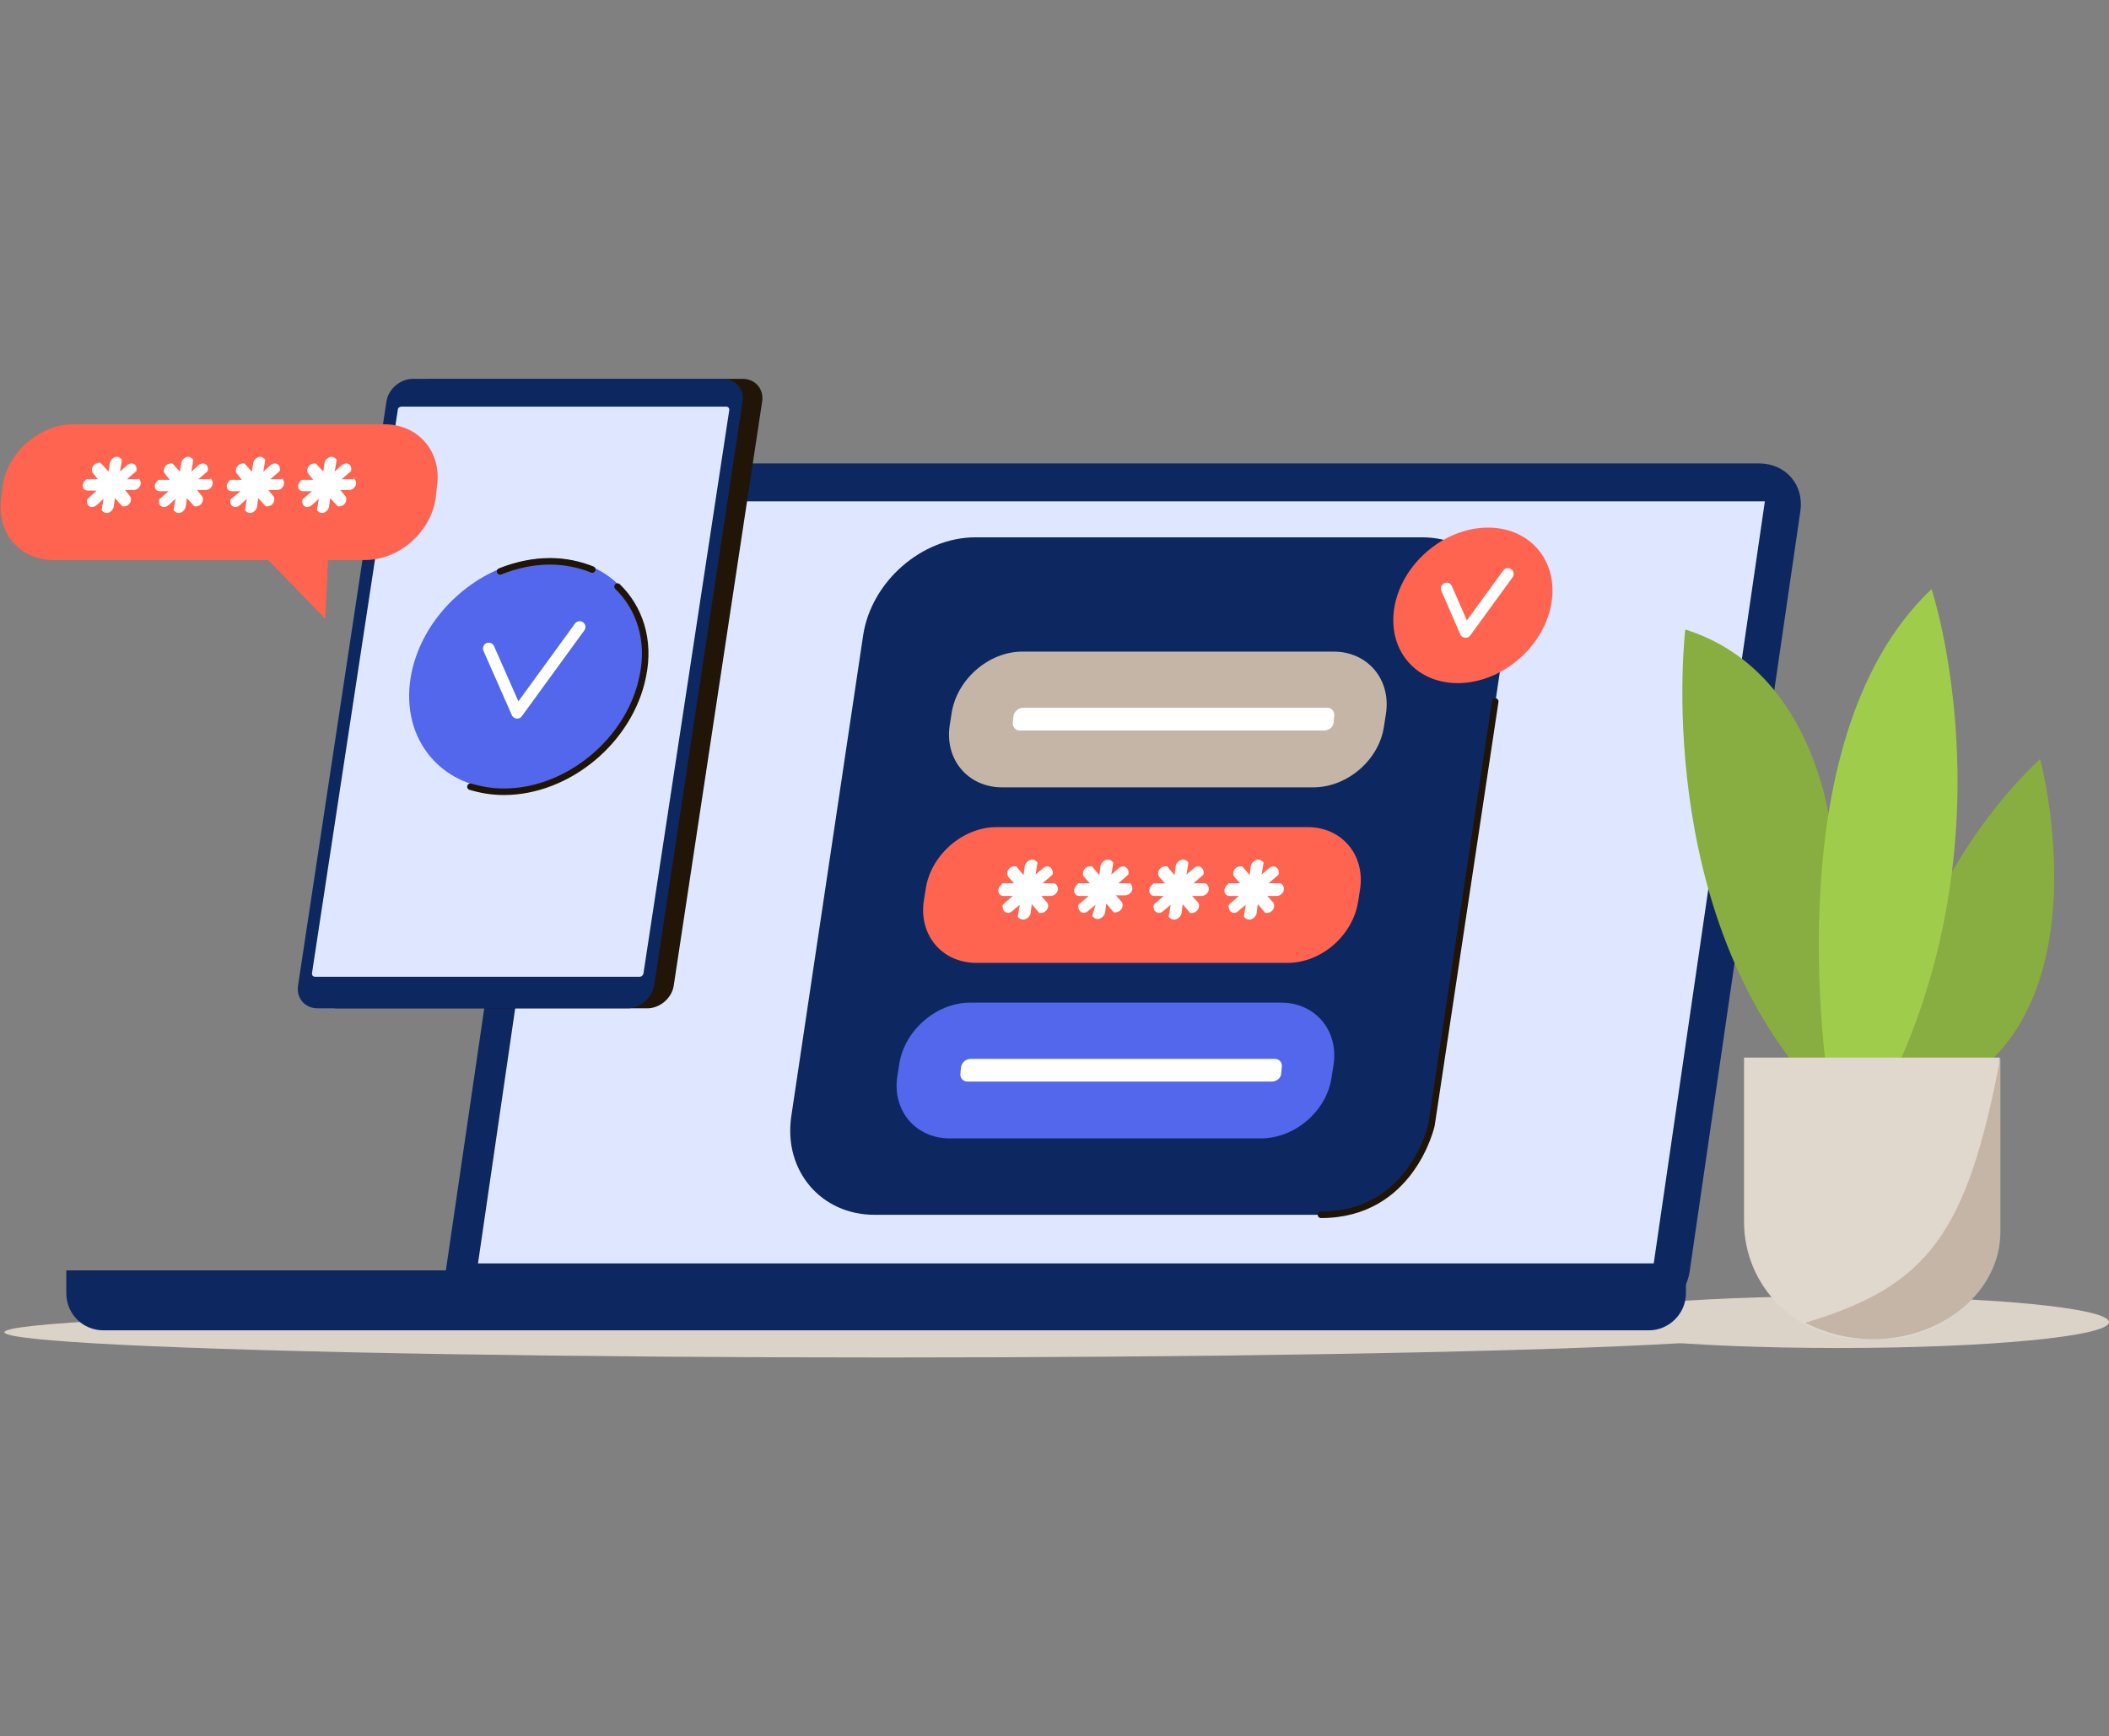 <svg enable-background="new 0 0 334 275" viewBox="0 0 334 275" xmlns="http://www.w3.org/2000/svg"><rect x="0" y="0" width="334" height="275" fill="#808080" stroke="none"/><ellipse cx="291.1" cy="209.4" fill="#dbd2c8" rx="42.9" ry="4.1"/><ellipse cx="140.3" cy="211" fill="#dbd2c8" rx="139.6" ry="4"/><path d="m278.6 73.4h-96.8-54.1-30.7c-4.2 0-8.2 3.4-8.8 7.7l-17.6 120.2c-.6 4.2 2.3 7.7 6.6 7.7h181.6c4.2 0 8.2-3.4 8.8-7.7l17.5-120.2c.7-4.3-2.3-7.7-6.5-7.7z" fill="#0d2761"/><path d="m261.9 200.1h-186.2l17.6-120.7h186.2z" fill="#dee7ff"/><path d="m261.1 210.7h-244.7c-3.3 0-5.9-2.6-5.9-5.9v-3.6h256.5v3.6c0 3.3-2.7 5.9-5.9 5.9z" fill="#0d2761"/><path d="m102.5 159.7h-49.1c-2 0-3.4-1.6-3.1-3.6l14-92.5c.3-2 2.2-3.6 4.2-3.6h49.1c2 0 3.4 1.6 3.1 3.6l-14 92.5c-.3 2-2.2 3.6-4.2 3.6z" fill="#211507"/><path d="m99.4 159.7h-49.1c-2 0-3.4-1.6-3.1-3.6l14-92.5c.3-2 2.2-3.6 4.2-3.6h49.1c2 0 3.4 1.6 3.1 3.6l-14 92.5c-.4 2-2.2 3.6-4.2 3.6z" fill="#0d2761"/><path d="m101.3 154.7h-51.4c-.3 0-.5-.2-.5-.5l13.6-89.3c0-.3.3-.5.6-.5h51.4c.3 0 .5.2.5.5l-13.6 89.3c-.1.3-.3.5-.6.5z" fill="#dee7ff"/><path d="m209.2 192.4h-70.7c-8.5 0-14.4-7-13.2-15.5l11.4-76.3c1.3-8.5 9.3-15.5 17.8-15.5h70.7c8.5 0 14.4 7 13.2 15.5l-11.4 76.4c-1.3 8.5-9.3 15.4-17.8 15.4z" fill="#0d2761"/><path d="m199.7 180.3h-49.3c-5.4 0-9.1-4.4-8.3-9.8l.3-1.9c.8-5.4 5.9-9.8 11.2-9.8h49.3c5.4 0 9.1 4.4 8.3 9.8l-.3 1.9c-.7 5.4-5.8 9.8-11.2 9.8z" fill="#5267eb"/><path d="m203.9 152.5h-49.3c-5.4 0-9.1-4.4-8.3-9.8l.3-1.9c.8-5.4 5.9-9.8 11.2-9.8h49.3c5.4 0 9.1 4.4 8.3 9.8l-.3 1.9c-.8 5.4-5.8 9.8-11.2 9.8z" fill="#ff6450"/><g fill="#fff"><path d="m166.9 139.9h-1.8l1.5-1.3s.1-.1.1-.1c.2-1.2-.9-1.6-1.5-1l-1.2 1 .3-1.8v-.1c-.7-.9-1.8-.3-2 .5l-.2 1.5-1.1-1.3s-.1-.1-.1-.1c-1.2-.1-1.7 1.1-1.2 1.7l.9 1h-1.8s-.1 0-.1.1c-1 .8-.6 1.9.2 1.9h1.5l-1.5 1.3s-.1.1-.1.1c-.2 1.2.9 1.6 1.5 1l1.2-1-.3 1.8v.1c.7.9 1.8.3 2-.5l.2-1.5 1.1 1.3s.1.1.1.1c1.2.1 1.7-1.1 1.2-1.7l-.9-1h1.5c.8 0 1.6-1 .8-1.9-.2-.1-.2-.1-.3-.1z"/><path d="m178.9 139.9h-1.8l1.5-1.3s.1-.1.1-.1c.2-1.2-.9-1.6-1.5-1l-1.2 1 .3-1.8v-.1c-.7-.9-1.8-.3-2 .5l-.2 1.5-1.1-1.3s-.1-.1-.1-.1c-1.2-.1-1.7 1.1-1.2 1.7l.9 1h-1.8s-.1 0-.1.1c-1 .8-.6 1.9.2 1.9h1.5l-1.5 1.3s-.1.1-.1.1c-.2 1.2.9 1.6 1.5 1l1.2-1-.5 1.7v.1c.7.9 1.8.3 2-.5l.2-1.5 1.1 1.3s.1.1.1.1c1.2.1 1.7-1.1 1.2-1.7l-.9-1h1.5c.8 0 1.6-1 .8-1.9-.1 0-.1 0-.1 0z"/><path d="m190.8 139.9h-1.8l1.5-1.3s.1-.1.1-.1c.2-1.2-.9-1.6-1.5-1l-1.2 1 .3-1.8v-.1c-.7-.9-1.8-.3-2 .5l-.2 1.5-1.1-1.3s-.1-.1-.1-.1c-1.2-.1-1.7 1.1-1.2 1.7l.9 1h-1.8s-.1 0-.1.1c-1 .8-.6 1.9.2 1.9h1.5l-1.5 1.3s-.1.1-.1.1c-.2 1.2.9 1.6 1.5 1l1.2-1-.3 1.8v.1c.7.9 1.8.3 2-.5l.2-1.5 1.1 1.3s.1.1.1.1c1.2.1 1.7-1.1 1.2-1.7l-.9-1h1.5c.8 0 1.6-1 .8-1.9-.2-.1-.3-.1-.3-.1z"/><path d="m202.7 139.9h-1.8l1.5-1.3s.1-.1.1-.1c.2-1.2-.9-1.6-1.5-1l-1.2 1 .3-1.8v-.1c-.7-.9-1.8-.3-2 .5l-.2 1.5-1.1-1.3s-.1-.1-.1-.1c-1.2-.1-1.7 1.1-1.2 1.7l.9 1h-1.8s-.1 0-.1.1c-1 .8-.6 1.9.2 1.9h1.5l-1.5 1.3s-.1.1-.1.1c-.2 1.2.9 1.6 1.5 1l1.2-1-.3 1.8v.1c.7.9 1.8.3 2-.5l.2-1.5 1.1 1.3s.1.1.1.1c1.2.1 1.7-1.1 1.2-1.7l-.9-1h1.5c.8 0 1.6-1 .8-1.9-.2-.1-.3-.1-.3-.1z"/><path d="m201.4 171.3h-48.2c-.7 0-1.2-.6-1.1-1.3l.1-1c.1-.7.8-1.3 1.5-1.3h48.2c.7 0 1.2.6 1.1 1.3l-.1 1c0 .7-.7 1.3-1.5 1.3z"/></g><path d="m208 124.7h-49.3c-5.4 0-9.1-4.4-8.3-9.8l.3-1.9c.8-5.4 5.9-9.8 11.2-9.8h49.3c5.4 0 9.1 4.4 8.3 9.8l-.3 1.9c-.7 5.4-5.8 9.8-11.2 9.8z" fill="#c4b5a7"/><path d="m209.7 115.7h-48.2c-.7 0-1.2-.6-1.1-1.3l.1-1c.1-.7.8-1.3 1.5-1.3h48.2c.7 0 1.2.6 1.1 1.3l-.1 1c0 .7-.7 1.3-1.5 1.3z" fill="#fff"/><path d="m57.8 88.7h-49.3c-5.4 0-9.1-4.4-8.3-9.8l.2-1.9c.8-5.4 5.9-9.8 11.2-9.8h49.3c5.4 0 9.1 4.4 8.3 9.8l-.2 1.9c-.8 5.4-5.8 9.8-11.2 9.8z" fill="#ff6450"/><path d="m21.8 75.9h-1.7l1.4-1.2s.1-.1.1-.1c.2-1.2-.8-1.5-1.5-.9l-1.1 1 .3-1.8v-.1c-.7-.9-1.7-.3-1.9.5l-.2 1.4-1.2-1.3s-.1-.1-.1-.1c-1.2-.1-1.6 1.1-1.2 1.6l.8 1h-1.7-.1c-1 .8-.6 1.8.2 1.8h1.4l-1.4 1.3s-.1.1-.1.1c-.2 1.2.8 1.5 1.5.9l1.1-1-.3 1.7v.1c.7.9 1.7.3 1.9-.5l.2-1.4 1.1 1.2s.1.1.1.1c1.2.1 1.6-1.1 1.2-1.6l-.8-1h1.4c.8 0 1.5-1 .8-1.8-.1.1-.2.1-.2.1z" fill="#fff"/><path d="m33.1 75.9h-1.7l1.4-1.2s.1-.1.1-.1c.2-1.2-.8-1.5-1.5-.9l-1.1 1 .3-1.8v-.1c-.7-.9-1.7-.3-1.9.5l-.2 1.4-1.1-1.2s-.1-.1-.1-.1c-1.2-.1-1.6 1.1-1.2 1.6l.8 1h-1.7-.1c-1 .8-.6 1.8.2 1.8h1.4l-1.4 1.2s-.1.1-.1.1c-.2 1.2.8 1.5 1.5.9l1.1-1-.3 1.7v.1c.7.9 1.7.3 1.9-.5l.2-1.4 1.1 1.2s.1.1.1.1c1.2.1 1.6-1.1 1.2-1.6l-.8-1h1.4c.8 0 1.5-1 .8-1.8-.2.1-.2.1-.3.1z" fill="#fff"/><path d="m44.5 75.9h-1.7l1.4-1.2s.1-.1.1-.1c.2-1.2-.8-1.5-1.5-.9l-1.1 1 .3-1.8v-.1c-.7-.9-1.7-.3-1.9.5l-.2 1.4-1.1-1.2s-.1-.1-.1-.1c-1.2-.1-1.6 1.1-1.2 1.6l.8 1h-1.7-.1c-1 .8-.6 1.8.2 1.8h1.4l-1.5 1.2s-.1.1-.1.1c-.2 1.2.8 1.5 1.5.9l1.1-1-.3 1.7v.1c.7.9 1.7.3 1.9-.5l.2-1.4 1.1 1.2s.1.1.1.1c1.2.1 1.6-1.1 1.2-1.6l-.8-1h1.4c.8 0 1.5-1 .8-1.8-.1.1-.2.1-.2.1z" fill="#fff"/><path d="m55.8 75.9h-1.7l1.4-1.2s.1-.1.1-.1c.2-1.2-.8-1.5-1.5-.9l-1.1 1 .3-1.8v-.1c-.7-.9-1.7-.3-1.9.5l-.2 1.4-1.1-1.2s-.1-.1-.1-.1c-1.2-.1-1.6 1.1-1.2 1.6l.8 1h-1.7-.1c-1 .8-.6 1.8.2 1.8h1.4l-1.4 1.2s-.1.1-.1.1c-.2 1.2.8 1.5 1.5.9l1.1-1-.3 1.7v.1c.7.9 1.7.3 1.9-.5l.2-1.4 1.1 1.2s.1.1.1.1c1.2.1 1.6-1.1 1.2-1.6l-.8-1h1.4c.8 0 1.5-1 .8-1.8-.2.1-.2.1-.3.1z" fill="#fff"/><ellipse cx="83.5" cy="106.7" fill="#5267eb" rx="20.2" ry="16.6" transform="matrix(.749 -.663 .663 .749 -49.779 82.146)"/><path d="m97.8 92.9c3.5 3.4 5.2 8.5 4 14.2-2 10.1-11.8 18.3-22 18.3-1.9 0-3.6-.3-5.3-.8" style="fill:none;stroke:#1f1406;stroke-width:1.032;stroke-linecap:round;stroke-linejoin:round;stroke-miterlimit:10"/><path d="m79.2 90.5c2.5-1 5.2-1.6 7.9-1.6 2.4 0 4.7.5 6.7 1.3" style="fill:none;stroke:#1f1406;stroke-width:1.032;stroke-linecap:round;stroke-linejoin:round;stroke-miterlimit:10"/><path d="m77.4 102.7 4.5 10.2 9.9-13.6" style="fill:none;stroke:#fff;stroke-width:1.831;stroke-linecap:round;stroke-linejoin:round;stroke-miterlimit:10"/><ellipse cx="233.2" cy="95.9" fill="#ff6450" rx="13.6" ry="11.2" transform="matrix(.749 -.663 .663 .749 -4.989 178.661)"/><path d="m229.1 93.2 3 6.9 6.7-9.2" style="fill:none;stroke:#fff;stroke-width:1.831;stroke-linecap:round;stroke-linejoin:round;stroke-miterlimit:10"/><path d="m42.1 88.3 9.4 9.7.5-10.6z" fill="#ff6450"/><path d="m296 173.2s5.4-32.6 27.1-53c0 0 11.5 43.1-17.8 54-2.1.8-9.3-1-9.3-1z" fill="#88ad40"/><path d="m290.5 135.9s-.8-29-23.6-36.2c0 0-5.5 45 21.2 73.5l5.5 2.8z" fill="#88ad40"/><path d="m289.9 174.2s-9.9-56.4 16-80.9c0 0 13.7 41.3-8.9 82.7z" fill="#a0cc4b"/><path d="m298.2 212.1h-3.4c-10.2 0-18.6-8.3-18.6-18.6v-26h40.5v26c.1 10.3-8.2 18.6-18.5 18.6z" fill="#e0d7cd"/><path d="m316.8 195.1v-27.6c-5.3 28-11.5 36.2-30.9 42 3.1 1.6 6.8 2.6 10.7 2.6 11.1 0 20.2-7.6 20.2-17z" fill="#c4b5a7"/><path d="m236.8 111.1-10.1 67.1s-3.1 14.2-17.5 14.2" style="fill:none;stroke:#1f1406;stroke-width:1.032;stroke-linecap:round;stroke-linejoin:round;stroke-miterlimit:10"/></svg>